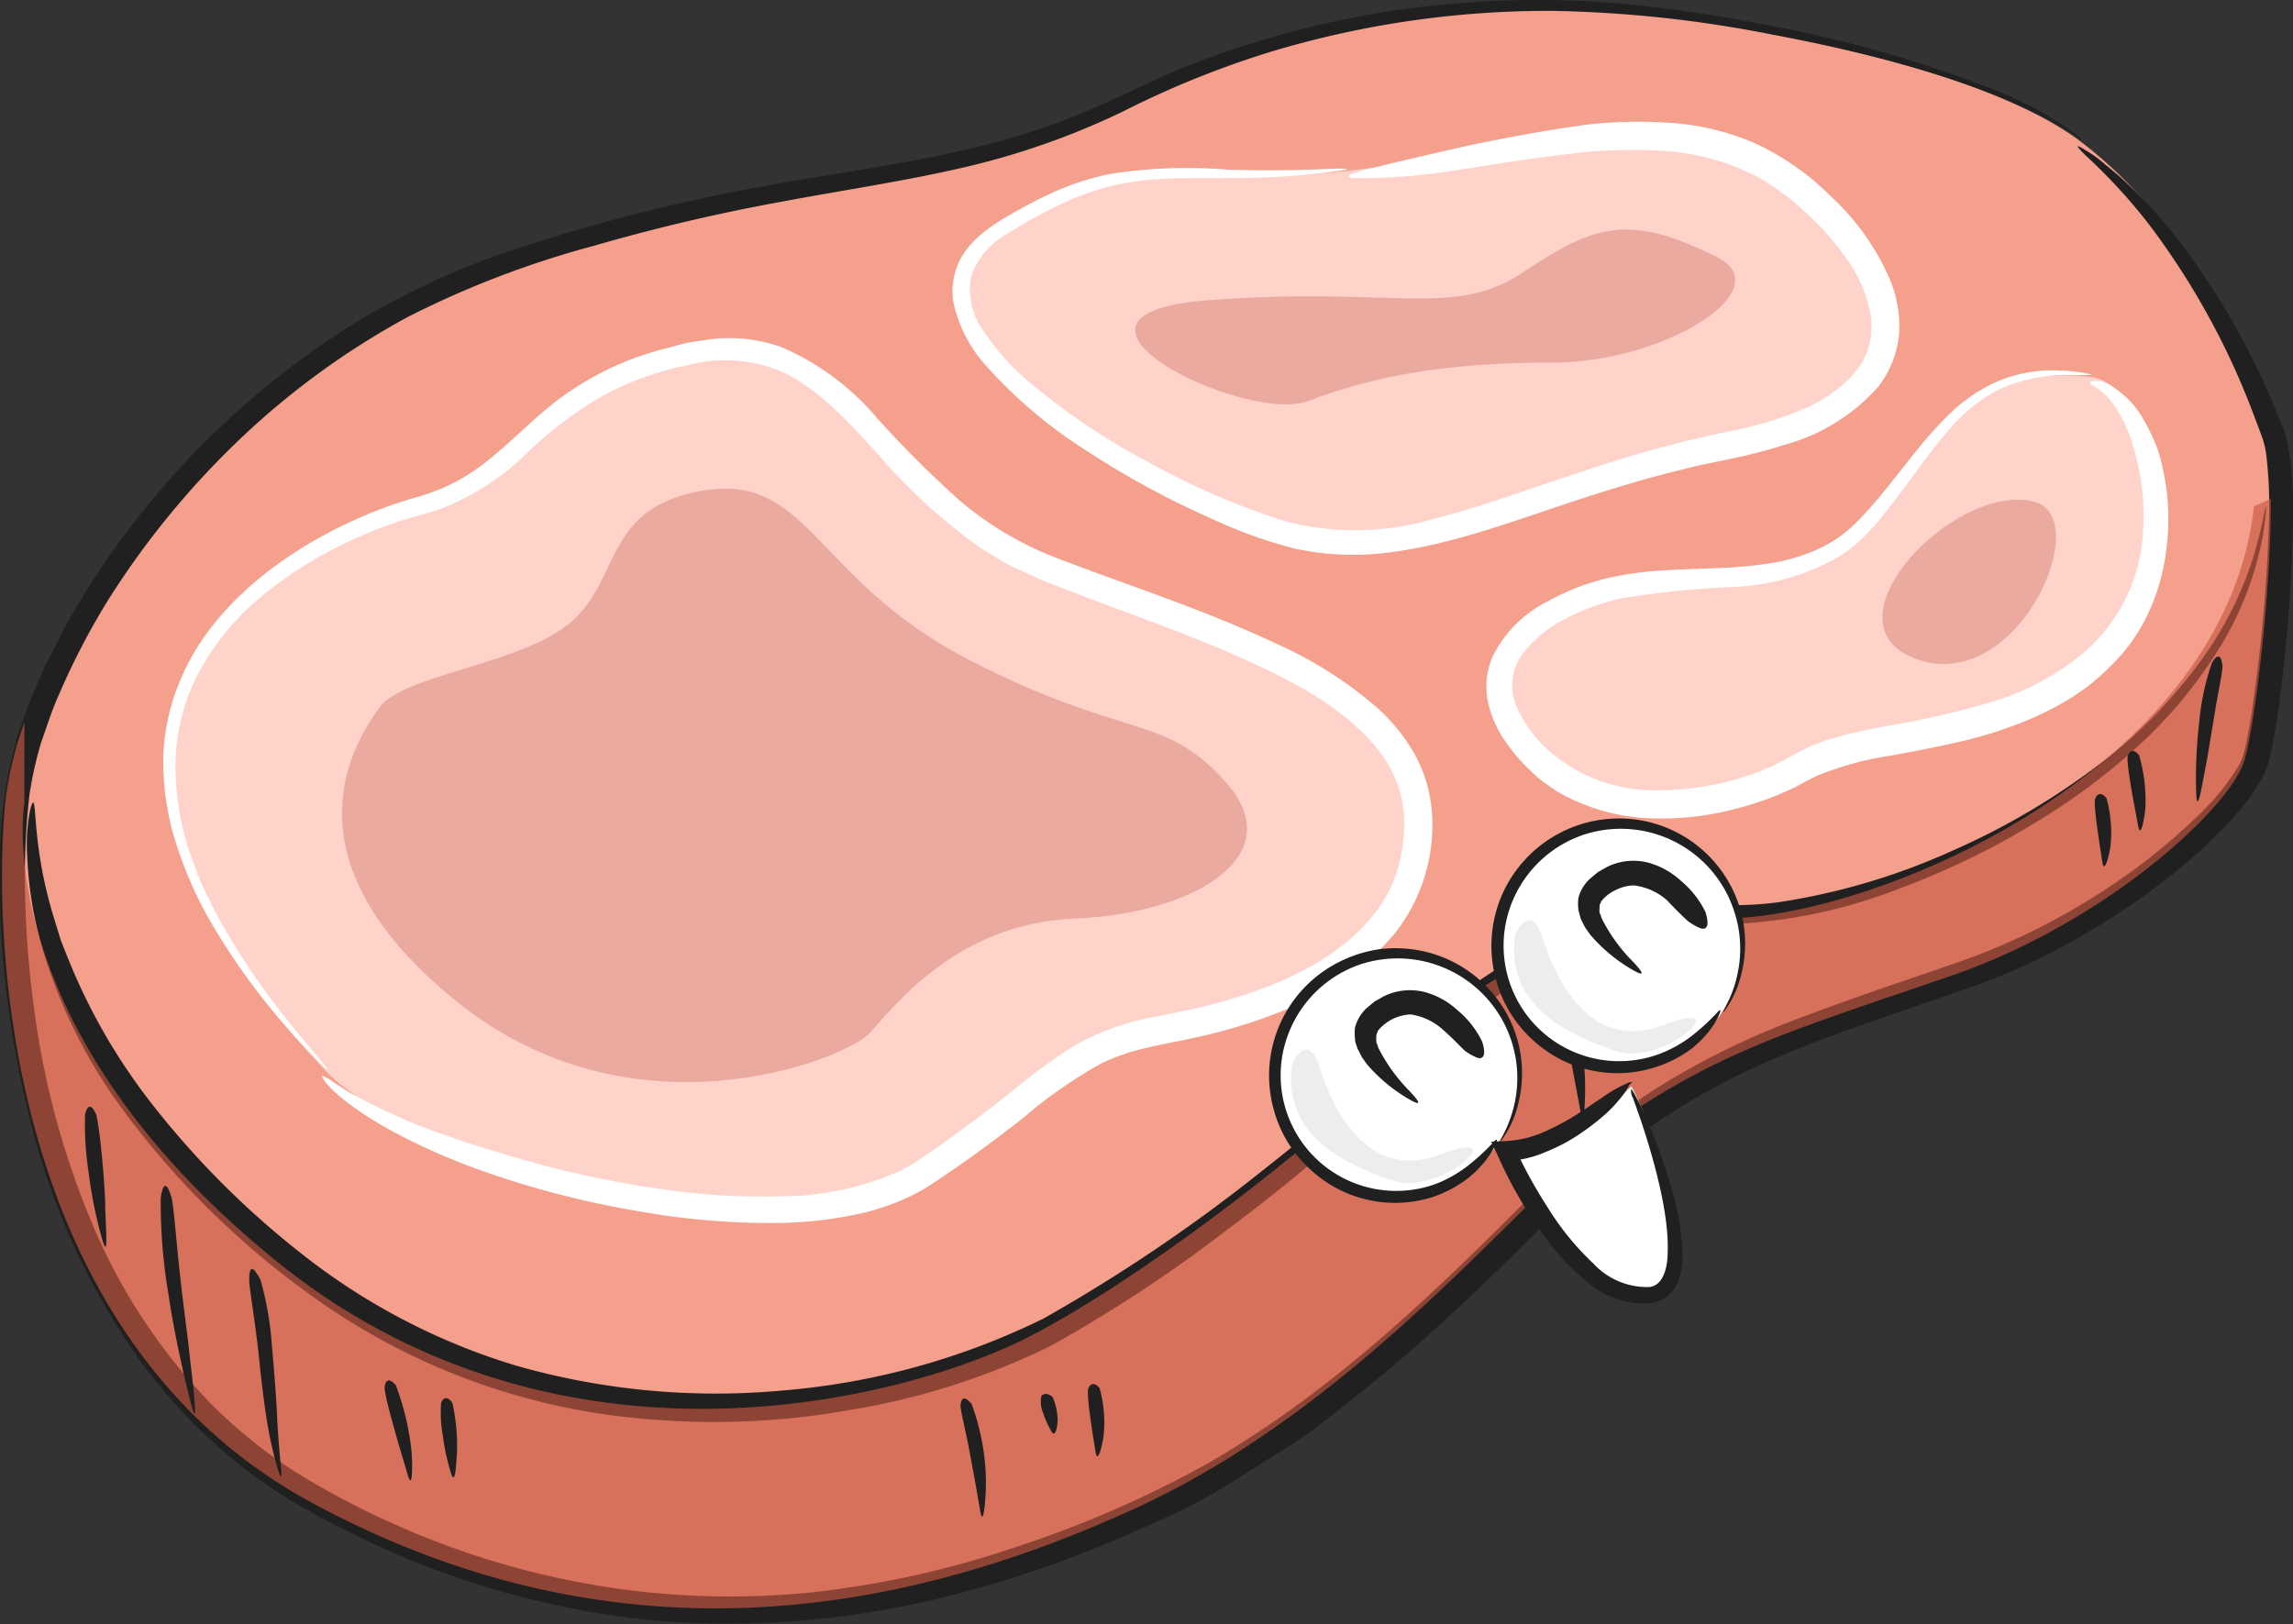 <svg xmlns="http://www.w3.org/2000/svg" viewBox="0 0 168.45 119.35"><rect x="0" y="0" width="168.45" height="119.35" fill="#333333" stroke="none"/><g style="isolation:isolate"><g id="Layer_2" data-name="Layer 2"><g id="Layer_1-2" data-name="Layer 1"><path d="M152.9,10.44c8.56,6.51,13,17.61,14.44,21.48s-.35,20.43-1.4,23.95-10.22,12-21.49,15.85S128.24,77,121.2,81.59s-19,21.13-36.63,29.23-38.4,11.63-60.59-.35S.38,70,1.44,59,15.53,27,37.37,19.59s31.7-4.93,45.79-12A69.07,69.07,0,0,1,119.44.93C127.54,1.63,145.5,4.8,152.9,10.44Z" fill="#f4a08c"/><path d="M167.93,32.07l-.05-.17a3.22,3.22,0,0,0-.16-.46c-.16-.38-.38-.93-.66-1.62-.58-1.37-1.44-3.24-2.53-5.25a52.6,52.6,0,0,0-3.89-6.11,35,35,0,0,0-4.4-5c-.68-.66-1.35-1.17-1.87-1.61s-1-.71-1.3-.9c-.6-.37-.61-.26.21.53a40.74,40.74,0,0,1,4.66,5.1A55.48,55.48,0,0,1,165.38,30l.6,1.58c.1.28.24.62.31.9a5.72,5.72,0,0,1,.19.89,31.9,31.9,0,0,1,.2,5,118.34,118.34,0,0,1-1.3,14.22c-.11.68-.23,1.38-.37,2.06-.08.33-.16.65-.25.95a4.67,4.67,0,0,1-.38.79,17.75,17.75,0,0,1-2.72,3.36,45.57,45.57,0,0,1-7.73,6.08,49.11,49.11,0,0,1-9.73,4.75c-3.64,1.27-7.46,2.52-11.39,4-2,.73-3.95,1.54-5.92,2.5a55.42,55.42,0,0,0-5.8,3.27,37.1,37.1,0,0,0-5.36,4.36c-1.66,1.58-3.29,3.21-4.94,4.84-6.55,6.53-13.65,13.17-22.26,18.09a80.48,80.48,0,0,1-13.79,6A70.66,70.66,0,0,1,59.68,117,59.27,59.27,0,0,1,44,116.52a61,61,0,0,1-15.22-4.61,59.58,59.58,0,0,1-7.07-3.75,36.86,36.86,0,0,1-6.2-5A42.69,42.69,0,0,1,6.74,89.83a60.7,60.7,0,0,1-4.2-15.48,71.36,71.36,0,0,1-.68-8,53.62,53.62,0,0,1,.3-7.93A28,28,0,0,1,3,54.63c.44-1.24.82-2.49,1.37-3.68A52.47,52.47,0,0,1,8,44a62,62,0,0,1,9.8-11.9A57.85,57.85,0,0,1,29.94,23.3a70,70,0,0,1,13.62-5.22,138.89,138.89,0,0,1,13.7-3.23c4.52-.85,9-1.51,13.24-2.48a55.84,55.84,0,0,0,12-4.18,68.65,68.65,0,0,1,11-4.43A70.66,70.66,0,0,1,114,.8a90.49,90.49,0,0,1,16.29,1.76c9.16,1.72,15.21,3.81,18.67,5.47a24.36,24.36,0,0,1,3.45,1.91c.62.38.76.45.48.23A27.13,27.13,0,0,0,146,6.4a92.06,92.06,0,0,0-16.63-4.64A102.68,102.68,0,0,0,118.17.19a71.94,71.94,0,0,0-12.66.2A68.55,68.55,0,0,0,92.16,3.12a65,65,0,0,0-6.65,2.45l-3.24,1.5c-1.06.48-2.11,1-3.21,1.41-8.68,3.57-18.48,4.06-27.7,6.15A131.44,131.44,0,0,0,38,18.26a56.91,56.91,0,0,0-12,5.52A61.81,61.81,0,0,0,5.34,45.07L4.8,46l-.49,1-1,1.94c-.58,1.36-1.21,2.7-1.67,4.15l-.38,1.07L1,55.23a16.93,16.93,0,0,0-.51,2.29A33.64,33.64,0,0,0,0,62.18,72.23,72.23,0,0,0,2,81.38a51.88,51.88,0,0,0,8.38,18.72,39.81,39.81,0,0,0,7.43,7.7,37.35,37.35,0,0,0,4.5,3l1.18.68,1.2.61,2.42,1.2a63.81,63.81,0,0,0,21,5.79,65.73,65.73,0,0,0,21.83-1.87,80.08,80.08,0,0,0,10.37-3.4c1.7-.64,3.33-1.41,5-2.14s3.26-1.59,4.8-2.53,3-1.89,4.56-2.86,2.91-2.06,4.28-3.17c2.79-2.17,5.44-4.48,8-6.85s4.94-4.77,7.32-7.13a66.07,66.07,0,0,1,7.25-6.53,51.4,51.4,0,0,1,8.29-4.58c2.85-1.26,5.77-2.29,8.65-3.29l4.27-1.48,2.11-.73,2.1-.8a50.46,50.46,0,0,0,7.72-4,48.75,48.75,0,0,0,6.61-4.89A33.43,33.43,0,0,0,164,60.14,14.9,14.9,0,0,0,166.27,57a9.08,9.08,0,0,0,.39-1c.07-.31.16-.62.22-.92.12-.61.23-1.21.32-1.79.19-1.18.34-2.34.47-3.47q.39-3.39.58-6.49t.2-5.91A22.16,22.16,0,0,0,167.93,32.07Z" fill="#202020"/><path d="M5.3,71.16l-.41-1c-.12-.32-.29-.7-.44-1.13L4,67.57a32,32,0,0,1-1.3-6.39c-.18-1.77-.13-2.88-.47-1.74A12.78,12.78,0,0,0,2,62.91a28.15,28.15,0,0,0,1.34,7.51A38.41,38.41,0,0,0,8.38,80.65,62,62,0,0,0,22.72,95.09a48.72,48.72,0,0,0,24.9,9.19,56.86,56.86,0,0,0,14.85-.68,52.57,52.57,0,0,0,14.71-4.7,105.78,105.78,0,0,0,13-8.56A141.58,141.58,0,0,0,102,80.46c.92-.87,1.83-1.8,2.69-2.71s1.75-1.74,2.66-2.55a30.14,30.14,0,0,1,19.48-7.29,38.19,38.19,0,0,0,12.84-2.67,57,57,0,0,0,10.46-5.17A45.7,45.7,0,0,0,157.94,54a34.09,34.09,0,0,0,4.9-6.06,24,24,0,0,0,3.39-8.54c.28-1.79.28-2.42.19-2.09s-.28,1.6-.86,3.54a26.32,26.32,0,0,1-3.5,7.16,36.58,36.58,0,0,1-7.64,8,53.3,53.3,0,0,1-11.06,6.53,48.38,48.38,0,0,1-12.68,3.75,24.15,24.15,0,0,1-3.14.22c-1.12,0-2.23,0-3.32.13A33.42,33.42,0,0,0,118,67.66a31.46,31.46,0,0,0-12.53,6.93c-.51.45-1,.94-1.5,1.42l-1.45,1.49c-.93,1-2,1.91-3,2.87-2.13,1.9-4.44,3.81-6.86,5.71A121.35,121.35,0,0,1,76.65,96.89a53.25,53.25,0,0,1-19.13,5.28A53.44,53.44,0,0,1,38,100.37,47.44,47.44,0,0,1,22,92a64.13,64.13,0,0,1-10.93-11A43.86,43.86,0,0,1,5.3,71.16Z" fill="#202020"/><g opacity="0.65" style="mix-blend-mode:multiply"><path d="M164.88,55.87c.8-2.66,2-12.77,1.93-19.22l-1.23.56c-2.11,19.37-27.82,30.29-39.1,30.29a31,31,0,0,0-23.6,10.21C98,83,84.57,93.56,75.76,98.14s-34.52,11.62-55.65-5.63S1.79,59,1.79,59v-5.9A25.73,25.73,0,0,0,.38,59c-1,10.92.36,39.45,22.55,51.43s43,8.45,60.58.35,29.59-24.65,36.63-29.23,12-6,23.25-9.87S163.82,59.4,164.88,55.87Z" fill="#c95741"/></g><path d="M99,12.55c12.41-1.34,24.66-6,33.11,1s10.21,16.21-4.93,19-23.6,9.51-33.82,6S63.79,23.47,73.65,17.13,86,14,99,12.55Z" fill="#ffd3ca"/><path d="M108.17,10.63s-5,1.12-7.57,1.77c-1.31.33-2,.6-1.19.69a44.18,44.18,0,0,0,8-.66c1.43-.17,4.27-.72,8.14-1.15a37.1,37.1,0,0,1,6.53-.2,17.09,17.09,0,0,1,7.28,2.05,18.66,18.66,0,0,1,3.38,2.57,20.28,20.28,0,0,1,3,3.43,10,10,0,0,1,1.7,4.14,5.28,5.28,0,0,1-1.16,4.09,10.37,10.37,0,0,1-4,2.78,25.35,25.35,0,0,1-5.08,1.52,89.65,89.65,0,0,0-11,3c-3.65,1.18-7.25,2.56-10.91,3.47a20.24,20.24,0,0,1-10.94.15A54.93,54.93,0,0,1,84.26,33.9a48.35,48.35,0,0,1-8.64-5.82,17.28,17.28,0,0,1-3.26-3.61,5.2,5.2,0,0,1-1-4.22,5.76,5.76,0,0,1,2.75-3.14,35,35,0,0,1,3.61-2,20.08,20.08,0,0,1,3.56-1.36,21,21,0,0,1,3.42-.56c2.19-.16,4.14-.08,5.78-.11a55.85,55.85,0,0,0,6.87-.39c1.34-.17,1.8-.26,1.54-.29-.51-.08-3.86.23-8.76.06a36.49,36.49,0,0,0-8.52.31A20,20,0,0,0,77,14.3c-.76.36-1.51.76-2.25,1.17s-1.45.81-2.21,1.38a8.57,8.57,0,0,0-1.07.94A6.4,6.4,0,0,0,70.57,19,5.24,5.24,0,0,0,70,22a10.05,10.05,0,0,0,2.48,4.92,35,35,0,0,0,7.43,6.26,63.91,63.91,0,0,0,9.25,5,34.24,34.24,0,0,0,6,2.14,20.39,20.39,0,0,0,7.07.25c4.82-.64,9.44-2.47,14.17-4,2.36-.76,4.75-1.49,7.19-2.07,1.21-.33,2.44-.54,3.66-.81a37,37,0,0,0,3.83-1,14.16,14.16,0,0,0,6.9-4.27,7.44,7.44,0,0,0,1.54-4,9,9,0,0,0-.73-4,18.13,18.13,0,0,0-4.36-6.06,19.08,19.08,0,0,0-5.77-3.95,18.86,18.86,0,0,0-6.27-1.4,32.64,32.64,0,0,0-5.65.13C113.32,9.59,110.42,10.18,108.17,10.63Z" fill="#fff"/><path d="M153.61,27.7c4.42.51,8.1,13,1.41,20.07s-17.62,5.64-22.55,8.46-14.09,4.57-19.37-.71S111,46,117.33,43.9s14.79.7,20.07-5.29S144.45,26.64,153.61,27.7Z" fill="#ffd3ca"/><path d="M158.54,33.12a12.9,12.9,0,0,0-1-2.16,6.61,6.61,0,0,0-2.78-2.79,1.74,1.74,0,0,0-1.09-.15c-.18.06-.16.16.07.3a4.74,4.74,0,0,1,1.23,1,10.14,10.14,0,0,1,1.75,3.51,17.14,17.14,0,0,1,.72,6.08,12.59,12.59,0,0,1-4.83,9.43,19.41,19.41,0,0,1-6.21,3.22,65.18,65.18,0,0,1-7.84,1.8,38.76,38.76,0,0,0-4.31,1l-1.1.41c-.37.16-.73.36-1.1.54-.62.34-1.23.66-1.88,1a20.88,20.88,0,0,1-8.43,1.76,11.75,11.75,0,0,1-7.92-2.88,9.26,9.26,0,0,1-2.46-3.4,3.91,3.91,0,0,1,.49-3.74,9,9,0,0,1,3.23-2.62,16.57,16.57,0,0,1,4-1.46,67.46,67.46,0,0,1,8.3-.84A17.09,17.09,0,0,0,134.93,41a11.85,11.85,0,0,0,1.51-1.09c.45-.41.87-.85,1.26-1.28.75-.89,1.44-1.78,2.08-2.64,1.28-1.72,2.41-3.33,3.59-4.63a11.79,11.79,0,0,1,3.6-2.8,12.27,12.27,0,0,1,5.34-1c1.08,0,1.46,0,1.27-.06a10.74,10.74,0,0,0-2.22-.27,10.32,10.32,0,0,0-4.92.93A12.12,12.12,0,0,0,143.66,30a26.35,26.35,0,0,0-2.49,2.65c-1.58,1.9-3.12,4.09-4.93,5.87a10.68,10.68,0,0,1-1.44,1.15,11.07,11.07,0,0,1-1.64.85,14,14,0,0,1-3.63.94c-2.5.36-5,.29-7.44.46a24.31,24.31,0,0,0-4,.56,17.62,17.62,0,0,0-4.42,1.72,9,9,0,0,0-4,4,5.51,5.51,0,0,0-.38,3.26,7.8,7.8,0,0,0,1.25,2.95,13.15,13.15,0,0,0,2,2.32,8.46,8.46,0,0,0,1.23,1,8.33,8.33,0,0,0,1.37.83,14.61,14.61,0,0,0,6.18,1.57,21.22,21.22,0,0,0,6.34-.74,23.45,23.45,0,0,0,3-1c.49-.22,1-.43,1.46-.68l.72-.39.61-.3a23.37,23.37,0,0,1,5.53-1.51c1.95-.37,3.93-.73,5.85-1.22,3.82-1,7.54-2.62,10.11-5.24a13.07,13.07,0,0,0,3-4.26,15.3,15.3,0,0,0,1.21-4.48A17,17,0,0,0,158.54,33.12Z" fill="#fff"/><path d="M24,78.77c5.84,6.15,33.47,14.09,43.68,7.4S77.88,77,85.63,75.6s18.66-4.93,18.66-15.15-15.14-14.09-27.47-19S62.73,23.12,50.75,25.58s-12,9.16-20.07,11.27S-2.43,50.94,24,78.77Z" fill="#ffd3ca"/><path d="M36.63,84.68s-1.84-.52-4.11-1.34a41.38,41.38,0,0,1-6.71-3c-.88-.5-1.52-1-1.87-1.18s-.39-.13,0,.39c.8,1,3.72,3.54,10.67,6.19A68,68,0,0,0,46.92,89a54.7,54.7,0,0,0,10.39.86,29.85,29.85,0,0,0,6.12-.74,17.75,17.75,0,0,0,3.19-1.1,13.93,13.93,0,0,0,1.56-.84c.49-.31.93-.62,1.4-.93,1.85-1.26,3.72-2.64,5.58-4.1a34.45,34.45,0,0,1,5.73-4A15.32,15.32,0,0,1,84.21,77c.59-.15,1.18-.26,1.81-.39s1.28-.25,1.92-.4a38.87,38.87,0,0,0,7.69-2.53,18.84,18.84,0,0,0,6.84-5.1,12.86,12.86,0,0,0,2.75-8.39,10.64,10.64,0,0,0-1.13-4.47,13.53,13.53,0,0,0-2.79-3.6,29.55,29.55,0,0,0-7.45-4.78C88.56,44.83,83,43.06,77.62,41a24.64,24.64,0,0,1-7.21-4.3,79.81,79.81,0,0,1-6-6,19,19,0,0,0-6.94-5.17,11.36,11.36,0,0,0-4.31-.68c-.72,0-1.42.17-2.13.25s-1.36.32-2,.47A22.14,22.14,0,0,0,41.51,29c-2.22,1.57-4,3.58-6,5.09a13.91,13.91,0,0,1-3.2,1.86,17.44,17.44,0,0,1-1.72.59c-.6.17-1.2.36-1.79.56a34.34,34.34,0,0,0-6.52,3.1c-4,2.46-7.28,5.71-8.92,9.51A16,16,0,0,0,12,55.35a20.34,20.34,0,0,0,.55,5.28,28.88,28.88,0,0,0,3.46,8,49.46,49.46,0,0,0,6.31,8.24c1.41,1.48,1.92,2,1.71,1.66s-1.19-1.42-2.62-3.2a53,53,0,0,1-5.13-7.48l-.67-1.23L15,65.34c-.44-.88-.74-1.85-1.11-2.82a20.3,20.3,0,0,1-1-6.35,14.83,14.83,0,0,1,1.62-6.58A18.63,18.63,0,0,1,19,44a29.08,29.08,0,0,1,6.18-4,35.16,35.16,0,0,1,3.41-1.44c1.16-.43,2.26-.68,3.59-1.1a18.39,18.39,0,0,0,6.5-4.14A29.76,29.76,0,0,1,44,29.24a22,22,0,0,1,6.45-2.39,10.66,10.66,0,0,1,7.39.65c2.38,1.24,4.47,3.46,6.66,5.88a41.46,41.46,0,0,0,7.71,7c.8.45,1.56,1,2.41,1.37s1.71.82,2.54,1.12c1.68.66,3.39,1.3,5.11,1.94,3.43,1.28,6.91,2.57,10.27,4.15s6.64,3.47,8.79,6.25a8.57,8.57,0,0,1,1.81,4.68,11.65,11.65,0,0,1-.87,5.09c-1.42,3.19-4.47,5.44-7.75,6.93a36,36,0,0,1-5.14,1.8c-.88.24-1.77.44-2.65.63L84,74.88A18.38,18.38,0,0,0,78.65,77a49.25,49.25,0,0,0-4.36,3.22q-2,1.62-4.06,3.09c-.68.48-1.35,1-2,1.42l-1,.69-1,.57a21.53,21.53,0,0,1-8.67,1.91,51.61,51.61,0,0,1-8.21-.42A76.11,76.11,0,0,1,36.63,84.68Z" fill="#fff"/><path d="M126.13,18.89c4.73,2.36-3.87,7.75-12,7.75s-13.39,1.05-18,2.82-21.13-6.34-7.39-7.4,18,1.41,23.24-2.11S119.79,15.72,126.13,18.89Z" fill="#eaaaa0"/><path d="M149.38,36.85c4.6,1.08-1.06,14.09-8.45,11.63S143.39,35.44,149.38,36.85Z" fill="#eaaaa0"/><path d="M51.11,36.15c8.33-1.76,8.45,6.34,20.07,12.33s14.45,3.87,19,9.15-2.46,9.51-11.27,9.87S65.55,74.19,63.79,76s-17.26,8.1-30.3-2.46S26.1,54.47,27.86,52,38.42,48.83,42,45.66,44.41,37.56,51.11,36.15Z" fill="#eaaaa0"/><path d="M7.08,81.93s-.5-1.33-.83-.06a23.42,23.42,0,0,0,.26,4.28,33.33,33.33,0,0,0,1,4.93c.49,1.65.24-1,.22-2.52S7.36,83.14,7.08,81.93Z" fill="#202020"/><path d="M12.63,88.12S12.12,86,11.81,88A39.85,39.85,0,0,0,12.36,95c.47,3.24,1.28,6.6,1.63,8,.71,2.7.13-1.61-.13-4.07-.14-1.22-.44-3.41-.67-5.54S12.8,89.09,12.63,88.12Z" fill="#202020"/><path d="M19.14,94.06a3.31,3.31,0,0,0-.43-.69c-.21-.23-.42-.2-.4.74,0,.55.49,3.26.78,6.25.16,1.49.34,3,.57,4.34a30.51,30.51,0,0,0,.67,3c.36,1.24.39.85.29-.1s-.22-2.5-.27-3.64-.2-3.15-.38-5.14A23.2,23.2,0,0,0,19.14,94.06Z" fill="#202020"/><path d="M29.08,101.79s-.66-.86-.82.1c-.1.57,1.35,5.31,1.7,6.51s.36-.77.26-1.88A19.28,19.28,0,0,0,29.08,101.79Z" fill="#202020"/><path d="M33.23,103.07s-.49-.75-.82,0a9.15,9.15,0,0,0,.12,2.4,16,16,0,0,0,.61,2.8c.31.92.36-.61.43-1.44A14.56,14.56,0,0,0,33.23,103.07Z" fill="#202020"/><path d="M71.38,103.17a1.44,1.44,0,0,0-.38-.36c-.19-.11-.39-.07-.44.48,0,.33.38,1.84.69,3.5s.63,3.45.75,4.18c.23,1.45.44-.84.43-2.16A17,17,0,0,0,71.38,103.17Z" fill="#202020"/><path d="M77.33,102.65a1.1,1.1,0,0,0-.27-.17.48.48,0,0,0-.55.08,2.1,2.1,0,0,0,.13,1.29,6.75,6.75,0,0,0,.63,1.37c.27.42.39-.4.43-.8A4.57,4.57,0,0,0,77.33,102.65Z" fill="#202020"/><path d="M80.78,102s-.49-.68-.82,0c-.2.39.39,3.84.53,4.72s.49-.49.59-1.27A9.52,9.52,0,0,0,80.78,102Z" fill="#202020"/><path d="M108.6,77.54s-.66-.94-.82.07c0,.29.17,1.69.26,3.31a18.68,18.68,0,0,0,.32,2.36,8.41,8.41,0,0,0,.51,1.6c.29.63.34.38.28-.12s-.08-1.3-.07-1.89,0-1.65,0-2.72A7.72,7.72,0,0,0,108.6,77.54Z" fill="#202020"/><path d="M115.45,72.64s-.63-1.24-.83,0c-.12.76,1.17,7.26,1.47,8.92s.4-1,.34-2.48A34.75,34.75,0,0,0,115.45,72.64Z" fill="#202020"/><path d="M123,75.8s.66.51.81-.17c0-.19-.23-1-.36-2s-.28-2.11-.34-2.55c-.13-.87-.49.48-.63,1.26a7.85,7.85,0,0,0,0,1.83A3.85,3.85,0,0,0,123,75.8Z" fill="#202020"/><path d="M154.75,58.65s-.49-.68-.82,0c-.2.38.39,3.84.52,4.72s.5-.49.6-1.27A9.55,9.55,0,0,0,154.75,58.65Z" fill="#202020"/><path d="M157.15,55.51s-.53-.75-.83,0c-.18.44.59,4.25.76,5.2s.47-.57.53-1.43A11.9,11.9,0,0,0,157.15,55.51Z" fill="#202020"/><path d="M163.27,49s-.06-1.48-.77-.31a18.37,18.37,0,0,0-.94,4.38,35.58,35.58,0,0,0-.22,5.23c.08,1.79.49-1,.8-2.52.13-.79.36-2.15.58-3.5S163.23,49.62,163.27,49Z" fill="#202020"/><path d="M126.53,74.33a8.92,8.92,0,1,1-2.8-12.3A8.91,8.91,0,0,1,126.53,74.33Z" fill="#fff"/><path d="M124.42,76.94l.23-.21a4.21,4.21,0,0,0,.52-.52,5.12,5.12,0,0,0,.58-.71,4.1,4.1,0,0,0,.44-.72c.21-.43.29-.67.06-.49a15.74,15.74,0,0,1-2,1.85,9.27,9.27,0,0,1-2.42,1.33,8.49,8.49,0,0,1-10.92-10.72,8.65,8.65,0,0,1,5.33-5.38A8.75,8.75,0,0,1,127.41,67a8.7,8.7,0,0,1,.23,4.57,8.82,8.82,0,0,1-.81,2.29c-.21.43-.28.59-.21.52a7.55,7.55,0,0,0,1.32-2.88A9.11,9.11,0,0,0,127.1,65a9.31,9.31,0,0,0-5.49-4.47,9.38,9.38,0,0,0-11.49,5.78,9.42,9.42,0,0,0-.24,5.61,9.21,9.21,0,0,0,2.91,4.66,9.12,9.12,0,0,0,8.84,1.83A9,9,0,0,0,124.42,76.94Z" fill="#202020"/><path d="M124,67.68a4,4,0,0,0,.88.51c.39.16.78,0,.41-1.17a6.93,6.93,0,0,0-1.83-2.32,5.78,5.78,0,0,0-2.33-1.3,4.36,4.36,0,0,0-3.07.3l-.67.38-.61.51a2.92,2.92,0,0,0-.83,1.41,3.79,3.79,0,0,0,0,.82c.05.25.12.5.19.73l.32.62.37.52a12,12,0,0,0,2.84,2.42c1.31.8,1.06.37.29-.45a12.27,12.27,0,0,1-2.32-3.23c0-.12-.1-.25-.13-.38s0-.26,0-.37,0-.23.07-.32,0-.1.07-.16l.15-.17a3.07,3.07,0,0,1,1-.68,3,3,0,0,1,1.23-.29,4.47,4.47,0,0,1,2.43,1.09C123,66.72,123.59,67.32,124,67.68Z" fill="#202020"/><path d="M111.31,68.66s1.12-2.51,2,.24,3.34,8.52,8.91,6.41,0,3.1-3.5,1.92S110.53,73.9,111.31,68.66Z" fill="#4b4c4b" opacity="0.1"/><path d="M110.15,83.84a8.92,8.92,0,1,1-2.8-12.3A8.91,8.91,0,0,1,110.15,83.84Z" fill="#fff"/><path d="M108,86.45l.23-.21a4.21,4.21,0,0,0,.52-.52,5.12,5.12,0,0,0,.58-.71,4.45,4.45,0,0,0,.44-.71c.21-.43.29-.68.06-.5a16.26,16.26,0,0,1-2,1.86A9.33,9.33,0,0,1,105.46,87,8.49,8.49,0,0,1,94.54,76.26a8.65,8.65,0,0,1,5.34-5.38,8.79,8.79,0,0,1,11.39,10.18,9.48,9.48,0,0,1-.81,2.29c-.22.43-.29.59-.22.52A7.45,7.45,0,0,0,111.56,81a9.12,9.12,0,0,0-.84-6.46,9.31,9.31,0,0,0-5.49-4.47,9.51,9.51,0,0,0-3.84-.33A9.64,9.64,0,0,0,97,71.53a9.34,9.34,0,0,0-3.45,9.92,9.21,9.21,0,0,0,2.91,4.66,9.12,9.12,0,0,0,8.84,1.83A9,9,0,0,0,108,86.45Z" fill="#202020"/><path d="M107.59,77.19a4,4,0,0,0,.88.51c.39.16.78,0,.41-1.17a6.93,6.93,0,0,0-1.83-2.32,5.78,5.78,0,0,0-2.33-1.3,4.37,4.37,0,0,0-3.07.3l-.67.38-.61.51a3,3,0,0,0-.83,1.41,3.79,3.79,0,0,0,0,.82c0,.25.12.5.19.73l.32.62.37.52a12,12,0,0,0,2.84,2.42c1.31.8,1.06.37.29-.45a12.51,12.51,0,0,1-2.32-3.23c0-.12-.1-.25-.12-.38a2.46,2.46,0,0,1,0-.37c0-.1,0-.22.07-.32s0-.1.07-.16l.15-.17a3.29,3.29,0,0,1,2.22-1A4.47,4.47,0,0,1,106,75.66C106.66,76.23,107.21,76.83,107.59,77.19Z" fill="#202020"/><path d="M94.93,78.17s1.12-2.51,2,.24,3.35,8.52,8.92,6.41,0,3.1-3.51,1.93S94.15,83.41,94.93,78.17Z" fill="#4b4c4b" opacity="0.1"/><path d="M119.85,79.82s-5.06,4.75-9.12,4.79c1.26,3,5.56,11.18,10.37,10.75S121.57,83.09,119.85,79.82Z" fill="#fff"/><path d="M118.08,81.74a11,11,0,0,0,1.42-1.65c0-.08.09-.16.12-.22s0-.1.12-.21.17-.1.15-.14,0,0-.12,0-.24.09-.26.09a10.06,10.06,0,0,0-1.88,1.09c-.31.18-.85.59-1.89,1.25a17.58,17.58,0,0,1-2,1.08,8.14,8.14,0,0,1-3,.81l-1.19.05.47,1A32,32,0,0,0,113.57,91a17.35,17.35,0,0,0,3.09,3.23,6.31,6.31,0,0,0,4.55,1.54,2.67,2.67,0,0,0,1.25-.5,2.91,2.91,0,0,0,.78-1,5.77,5.77,0,0,0,.36-2.32,18.76,18.76,0,0,0-.67-4.15,42.52,42.52,0,0,0-2.07-5.82,18.51,18.51,0,0,0-.84-1.69c-.2-.3-.19-.35-.19-.27a1,1,0,0,0,.13.65l.55,1.56c.85,2.52,2.13,6.83,2,9.83,0,1-.3,2.42-1.36,2.51a5.37,5.37,0,0,1-4.09-1.72,20.21,20.21,0,0,1-3.37-4.14,35,35,0,0,1-2.37-4.3l-.59.9a8.12,8.12,0,0,0,2.83-.67,13,13,0,0,0,2-1A17.81,17.81,0,0,0,118.08,81.74Z" fill="#202020"/></g></g></g></svg>